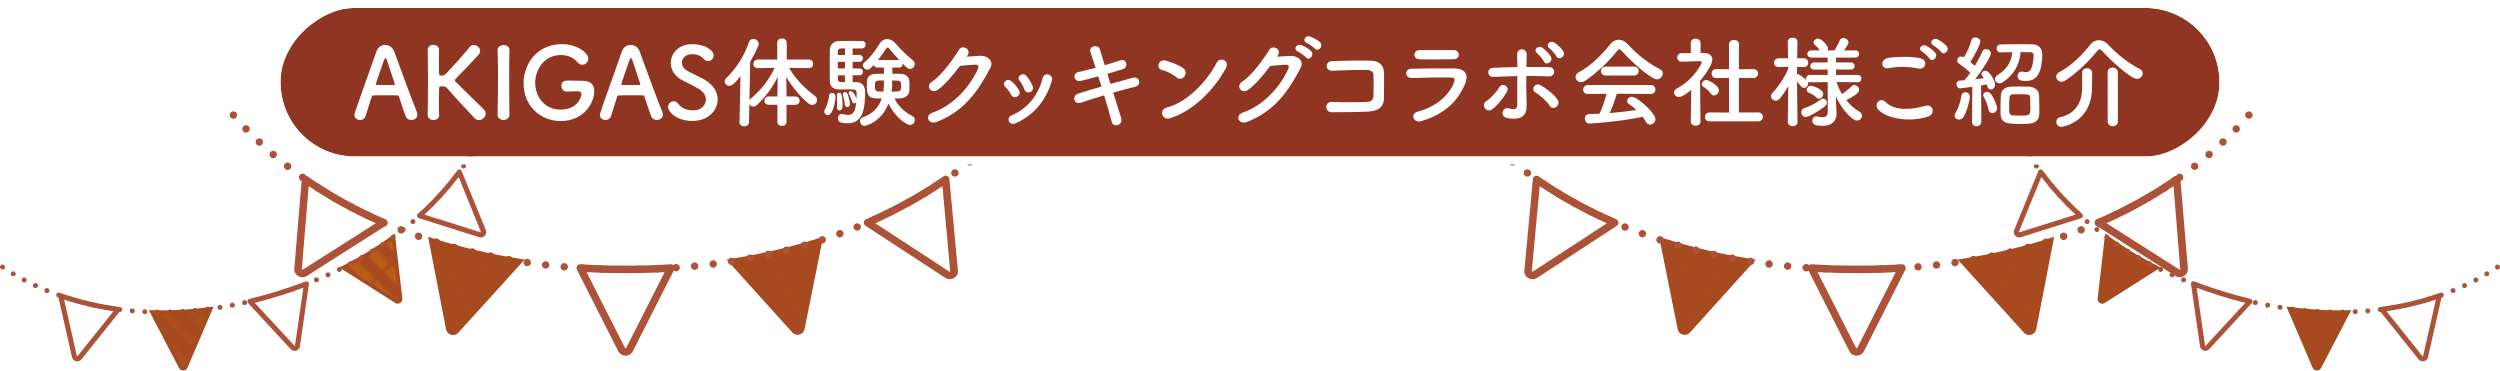 <?xml version="1.0" encoding="UTF-8"?>
<svg id="_レイヤー_2" data-name="レイヤー 2" xmlns="http://www.w3.org/2000/svg" width="606" height="89.81" xmlns:xlink="http://www.w3.org/1999/xlink" viewBox="0 0 606 89.81">
  <defs>
    <pattern id="_新規パターンスウォッチ_12" data-name="新規パターンスウォッチ 12" x="0" y="0" width="5.67" height="28.35" patternTransform="translate(591.56 -7578.51) rotate(-45) scale(.85)" patternUnits="userSpaceOnUse" viewBox="0 0 5.67 28.35">
      <g>
        <rect width="5.67" height="28.35" style="fill: none;"/>
        <rect width="2.83" height="28.35" style="fill: #f39800;"/>
      </g>
    </pattern>
    <pattern id="_新規パターンスウォッチ_12-2" data-name="新規パターンスウォッチ 12" patternTransform="translate(4777.08 -3696.26) rotate(-26.3) scale(1.29 1.24) skewX(2.83)" xlink:href="#_新規パターンスウォッチ_12"/>
    <pattern id="_新規パターンスウォッチ_12-3" data-name="新規パターンスウォッチ 12" patternTransform="translate(4777.08 -3696.26) rotate(-26.3) scale(1.29 1.24) skewX(2.83)" xlink:href="#_新規パターンスウォッチ_12"/>
    <pattern id="_新規パターンスウォッチ_12-4" data-name="新規パターンスウォッチ 12" patternTransform="translate(-17679.03 -7705.99) rotate(-135) scale(.85 -.85)" xlink:href="#_新規パターンスウォッチ_12"/>
    <pattern id="_新規パターンスウォッチ_12-5" data-name="新規パターンスウォッチ 12" patternTransform="translate(-17679.03 -7705.99) rotate(-135) scale(.85 -.85)" xlink:href="#_新規パターンスウォッチ_12"/>
    <pattern id="_新規パターンスウォッチ_12-6" data-name="新規パターンスウォッチ 12" patternTransform="translate(-21953.77 -3788.29) rotate(-153.7) scale(1.29 -1.24) skewX(2.83)" xlink:href="#_新規パターンスウォッチ_12"/>
    <pattern id="_新規パターンスウォッチ_12-7" data-name="新規パターンスウォッチ 12" patternTransform="translate(-21953.77 -3788.29) rotate(-153.7) scale(1.29 -1.24) skewX(2.83)" xlink:href="#_新規パターンスウォッチ_12"/>
  </defs>
  <g id="_レイヤー_1-2" data-name="レイヤー 1">
    <g>
      <g>
        <path d="M116.55,57.56c-.13,0-.27-.02-.4-.06l-14.64-4.62c-.21-.07-.37-.24-.41-.45-.05-.21.03-.44.19-.58,3.6-3.24,6.81-6.78,9.55-10.52.13-.18.35-.27.57-.24.22.03.41.17.49.37l5.86,14.3c.19.48.1,1-.25,1.38-.25.27-.6.42-.95.42ZM102.89,52.02l13.63,4.3h0s.05.02.09-.02l-5.43-13.39c-2.44,3.21-5.22,6.27-8.28,9.11Z" style="fill: #ac5238;"/>
        <g>
          <g>
            <path d="M96.03,73.08l-12.9-8.21c4.33-2.19,8.43-4.68,12.24-7.46l1.73,15c.07.58-.57.98-1.07.67Z" style="fill: #a74a1f;"/>
            <path d="M96.03,73.08l-12.9-8.21c4.33-2.19,8.43-4.68,12.24-7.46l1.73,15c.07.58-.57.98-1.07.67Z" style="fill: url(#_新規パターンスウォッチ_12); opacity: .25;"/>
          </g>
          <path d="M96.41,73.62c-.21,0-.42-.06-.6-.18l-13.54-8.61.67-.34c4.34-2.19,8.43-4.69,12.18-7.42l.59-.43,1.81,15.72c.05.43-.15.85-.52,1.08-.18.12-.39.17-.6.17ZM96.26,72.73c.13.08.24.03.29,0,.04-.03.14-.11.13-.26l-1.65-14.27c-3.43,2.46-7.14,4.71-11.04,6.73l12.27,7.81Z" style="fill: #a74a1f;"/>
        </g>
        <path d="M18.73,87.59c-.1,0-.2-.01-.3-.03-.49-.11-.87-.49-.98-.99l-3.34-14.74c-.05-.22.02-.44.19-.59s.4-.19.61-.12c4.39,1.53,9.04,2.62,13.83,3.25.22.03.4.17.49.38.08.2.05.44-.09.61l-9.39,11.74c-.25.32-.62.49-1.02.49ZM18.64,86.3s.15.04.15.04h0l8.72-10.9c-4.12-.6-8.14-1.55-11.97-2.81l3.1,13.68h0Z" style="fill: #ac5238;"/>
        <path d="M71.41,85.04c-.36,0-.7-.15-.95-.42l-10.31-11.15c-.15-.16-.2-.38-.14-.59.06-.21.23-.37.44-.42,2.29-.55,4.61-1.19,6.87-1.89,2.28-.7,4.54-1.49,6.74-2.33.2-.08.43-.04.6.09.17.14.26.35.22.57l-2.18,15.03c-.07.5-.42.91-.91,1.06-.13.04-.26.06-.39.06ZM61.75,73.4l9.61,10.39.15-.05,2.03-14.01c-1.91.71-3.88,1.38-5.84,1.99-1.96.61-3.95,1.17-5.94,1.67Z" style="fill: #ac5238;"/>
        <g>
          <path d="M118.3,30.25c-.16,0-.31-.07-.43-.18-.05-.06-.1-.12-.13-.2-.03-.07-.04-.15-.04-.23s0-.16.04-.23.08-.14.13-.2c.23-.22.63-.22.86,0,.06.06.1.13.13.2s.05.15.05.23-.02.16-.05.23c-.03.08-.07.14-.13.2-.11.11-.27.18-.43.18Z" style="fill: #ac5238;"/>
          <path d="M38.13,76.25c-.33,0-.6-.27-.6-.61h0c0-.33.28-.6.62-.6h0c.33,0,.6.28.6.62h0c0,.33-.28.59-.61.59h0ZM40.58,75.64c0-.33.26-.61.59-.62h0c.34-.01.61.26.62.59h0c0,.34-.25.62-.59.62h0c-.33,0-.6-.26-.61-.59ZM35.07,76.16c-.34,0-.6-.3-.58-.63h0c.02-.34.3-.59.64-.58h0c.33.02.59.3.57.64h0c-.01.32-.28.57-.6.57h-.03ZM43.63,75.54c-.02-.34.23-.62.57-.64h0c.33-.02.62.23.64.56h0c.02.34-.24.63-.57.65h-.04c-.32,0-.58-.25-.6-.57ZM32,75.95c-.33-.02-.58-.32-.55-.65h0c.03-.34.33-.58.66-.55h0c.33.03.58.32.55.65h0c-.03.32-.29.56-.6.56h0s-.04,0-.06-.01ZM46.66,75.32c-.03-.33.22-.63.55-.66h0c.34-.03.63.22.66.55h0c.04.33-.21.63-.54.66h-.06c-.31,0-.58-.23-.61-.55ZM28.95,75.63c-.33-.05-.57-.35-.52-.68h0c.04-.34.34-.57.68-.53h0c.33.05.56.35.52.68h0c-.04.31-.3.53-.6.53h-.08ZM49.7,75.01c-.05-.33.19-.64.52-.68h0c.33-.04.63.19.68.52h0c.04.34-.19.64-.53.68h0s-.05.01-.07.01h0c-.3,0-.56-.23-.6-.53ZM25.91,75.17c-.33-.05-.55-.36-.49-.69h0c.05-.33.36-.56.69-.5h0c.33.05.56.37.5.7h0c-.05.29-.31.5-.6.5h0s-.06,0-.1,0ZM52.72,74.6c-.06-.33.17-.64.5-.69h0c.33-.05.64.17.69.5h0c.05.33-.17.64-.5.7h-.09c-.3,0-.56-.21-.6-.51ZM22.9,74.61c-.33-.07-.54-.39-.47-.72h0c.07-.33.39-.54.72-.47h0c.32.07.53.39.46.72h0c-.06.29-.31.48-.59.48h0s-.08,0-.12-.01ZM55.72,74.09c-.06-.33.15-.64.48-.71h0c.33-.06.64.16.71.48h0c.06.33-.15.65-.48.71h0s-.08.01-.12.01h0c-.28,0-.54-.2-.59-.49ZM58.7,73.49c-.07-.33.14-.66.46-.73h0c.33-.07.65.14.73.46h0c.07.33-.13.65-.46.72h0s-.09.02-.14.02h0c-.27,0-.52-.19-.59-.47ZM19.91,73.9c-.33-.08-.53-.41-.44-.73h0c.08-.33.41-.52.74-.44h0c.32.08.52.41.43.74h0c-.07.27-.32.45-.58.45h0s-.11,0-.15-.02ZM61.67,72.79c-.08-.32.11-.65.44-.74h0c.32-.08.65.11.74.44h0c.08.32-.12.65-.44.74h0s-.1.02-.15.02h0c-.27,0-.52-.19-.59-.46ZM16.95,73.07c-.32-.1-.5-.44-.41-.76h0c.1-.32.44-.5.76-.4h0c.32.1.5.43.4.75h0c-.08.27-.32.43-.58.43h0s-.11,0-.17-.02ZM64.61,72.01c-.09-.33.1-.66.42-.76h0c.32-.09.66.1.75.42h0c.09.32-.09.66-.42.75h0c-.06.01-.12.02-.17.02h0c-.27,0-.51-.17-.59-.43ZM14.03,72.1c-.32-.12-.48-.46-.37-.78h0c.11-.31.46-.48.78-.37h0c.31.12.48.46.36.78h0c-.08.25-.32.4-.57.4h0c-.06,0-.13,0-.2-.03ZM67.54,71.14c-.1-.31.07-.66.39-.76h0c.32-.1.66.08.76.4h0c.1.32-.08.66-.4.76h.01c-.06.02-.13.03-.19.03h0c-.25,0-.49-.17-.57-.43ZM11.15,71c-.31-.13-.46-.48-.33-.79h0c.12-.31.48-.46.79-.33h0c.31.13.45.48.33.79h0c-.1.24-.32.38-.56.38h0c-.08,0-.16-.02-.23-.05ZM70.43,70.2c-.11-.32.06-.66.38-.77h0c.31-.11.66.05.77.37h0c.11.32-.06.66-.38.77h0c-.06.03-.13.04-.2.04h0c-.25,0-.48-.16-.57-.41ZM8.33,69.77c-.3-.15-.43-.51-.29-.81h0c.14-.3.5-.44.81-.29h0c.31.14.44.5.3.8h0c-.11.22-.33.35-.55.35h0c-.09,0-.18-.02-.26-.05ZM73.3,69.17c-.12-.31.04-.66.35-.78h0c.31-.12.66.04.78.35h0c.12.31-.03.66-.35.78h0c-.07.03-.14.04-.21.04h0c-.25,0-.48-.15-.57-.39ZM5.58,68.4h0c-.3-.16-.41-.52-.25-.82h0c.15-.29.52-.41.82-.25h0c.29.16.41.52.25.82h0c-.11.2-.32.32-.54.32h0c-.1,0-.19-.02-.28-.07ZM76.14,68.07c-.13-.31.01-.67.32-.79h0c.31-.13.67,0,.8.32h0c.12.31-.02.67-.33.79h0c-.08.04-.16.05-.23.05h0c-.24,0-.47-.14-.56-.37ZM78.95,66.87c-.14-.31,0-.67.3-.8h0c.31-.14.67-.01.8.3h0c.14.3,0,.66-.3.8h0c-.08.03-.17.05-.25.05h0c-.23,0-.45-.13-.55-.35ZM2.9,66.89c-.29-.17-.39-.54-.22-.82h0c.17-.29.55-.39.83-.22h0c.29.17.39.54.22.83h0c-.12.19-.32.3-.53.3h0c-.1,0-.21-.03-.3-.09ZM81.71,65.58c-.15-.3-.02-.67.28-.81h0c.3-.15.66-.03.81.27h0c.15.3.02.67-.28.81h0c-.08.05-.18.07-.27.07h0c-.22,0-.43-.13-.54-.34ZM84.43,64.21c-.16-.29-.05-.66.25-.82h0c.29-.15.66-.04.82.25h0c.16.3.04.67-.25.82h0c-.09.05-.19.07-.28.07h0c-.22,0-.43-.11-.54-.32ZM87.1,62.75c-.16-.29-.06-.66.22-.83h0c.29-.17.66-.07.83.22h0c.17.29.07.66-.22.83h0c-.1.06-.2.08-.3.08h0c-.21,0-.41-.11-.53-.3ZM89.72,61.2c-.17-.28-.09-.65.2-.83h0c.28-.18.65-.09.83.19h0c.18.29.09.66-.19.84h0c-.1.06-.21.09-.32.09h0c-.2,0-.4-.1-.52-.29ZM92.29,59.56c-.19-.28-.11-.65.17-.84h0c.27-.19.65-.11.84.16h0c.19.28.11.66-.17.84h0c-.1.07-.22.11-.34.11h0c-.19,0-.38-.1-.5-.27ZM94.81,57.84c-.2-.27-.14-.65.13-.85h0c.27-.2.65-.14.85.13h0c.2.27.13.65-.14.85h0c-.11.08-.24.12-.36.12h0c-.19,0-.37-.09-.49-.25ZM97.25,56.02c-.21-.26-.16-.64.1-.85h0c.26-.21.64-.16.85.1h0c.21.26.16.64-.1.85h0c-.11.09-.24.13-.37.13h0c-.18,0-.36-.08-.48-.23ZM99.62,54.1c-.22-.25-.19-.64.07-.85h0c.25-.22.63-.19.85.06h0c.22.26.19.64-.07.86h0c-.11.1-.25.14-.39.14h0c-.17,0-.34-.07-.46-.21ZM101.91,52.1c-.23-.25-.21-.63.03-.86h0c.25-.22.63-.21.86.04h0c.23.24.21.63-.03.85h0c-.12.11-.27.16-.41.16h0c-.17,0-.33-.06-.45-.19ZM104.12,50c-.24-.24-.24-.62,0-.86h0c.23-.24.62-.24.86,0h0c.23.24.23.62,0,.86h0c-.12.12-.28.18-.43.18h0c-.16,0-.31-.06-.43-.18ZM106.25,47.82c-.25-.23-.26-.61-.04-.86h0c.23-.25.61-.26.86-.04h0c.25.23.26.61.04.86h0c-.12.13-.29.2-.45.2h0c-.15,0-.29-.06-.41-.16ZM108.27,45.55c-.25-.22-.29-.6-.07-.86h0c.21-.25.6-.29.85-.07h0c.26.21.29.59.08.85h0c-.12.14-.29.22-.47.22h0c-.14,0-.27-.05-.39-.14ZM110.21,43.19c-.27-.21-.32-.59-.12-.85h0c.2-.27.59-.32.85-.12h0c.27.21.32.59.11.85h0c-.11.16-.29.24-.48.24h0c-.12,0-.25-.04-.36-.12ZM112.02,40.74c-.27-.2-.33-.58-.14-.85h0c.2-.27.57-.33.85-.14h0c.27.2.33.57.14.85h0c-.12.16-.31.25-.5.25h0c-.12,0-.24-.04-.35-.11ZM113.76,38.24c-.28-.18-.35-.56-.17-.83h0c.18-.29.56-.36.84-.18h0c.28.18.36.56.17.84h0c-.11.18-.31.27-.5.27h0c-.12,0-.23-.03-.34-.1ZM115.39,35.67c-.29-.17-.39-.54-.23-.83h0c.17-.29.54-.39.83-.23h0c.29.17.39.54.23.83h0c-.11.19-.32.31-.53.31h0c-.1,0-.2-.03-.3-.08ZM116.82,32.98c-.3-.14-.43-.5-.29-.8h0c.15-.31.51-.44.81-.29h0c.3.14.43.5.29.8h0c-.1.22-.32.35-.55.35h0c-.08,0-.17-.02-.26-.06Z" style="fill: #ac5238;"/>
          <path d="M.6,65.34c-.07,0-.15,0-.23-.04-.07-.03-.14-.08-.19-.13-.12-.12-.18-.28-.18-.43,0-.17.06-.32.18-.43.16-.17.43-.23.66-.13.07.03.14.07.19.13.06.05.1.12.13.19.03.08.05.16.05.24,0,.07-.02.15-.05.23-.03.07-.07.14-.13.2-.05.05-.12.1-.19.13-.08.03-.16.04-.24.04Z" style="fill: #ac5238;"/>
        </g>
        <g>
          <g>
            <path d="M51.08,74.83l-6.05,14.13c-.23.54-.99.57-1.26.05l-7-13.39c4.72.13,9.51-.14,14.31-.79Z" style="fill: #a74a1f;"/>
            <path d="M51.08,74.83l-6.05,14.13c-.23.54-.99.57-1.26.05l-7-13.39c4.72.13,9.51-.14,14.31-.79Z" style="fill: url(#_新規パターンスウォッチ_12); opacity: .25;"/>
          </g>
          <path d="M44.39,89.81c-.42,0-.8-.23-.99-.6l-7.33-14.03.73.02c4.64.13,9.43-.13,14.24-.79l.75-.1-6.35,14.82c-.17.4-.55.66-.99.68-.01,0-.03,0-.04,0ZM37.49,76.07l6.66,12.75c.07.14.2.14.25.15.05,0,.18-.02.24-.16l5.76-13.44c-4.36.56-8.69.79-12.91.71Z" style="fill: #a74a1f;"/>
        </g>
      </g>
      <g>
        <path d="M230.23,67.68c-.38,0-.77-.11-1.1-.33l-19.33-12.62c-.28-.18-.44-.5-.41-.84.03-.33.24-.62.54-.76,6.75-2.93,13.07-6.43,18.78-10.39.27-.18.61-.21.9-.08.29.14.49.42.52.74l2.07,22.18c.07.72-.28,1.41-.92,1.79-.33.2-.69.29-1.05.29ZM212.18,54.13l17.93,11.7h0c.1.07.2.02.22,0l-1.88-20.72c-5.02,3.38-10.49,6.4-16.28,9.01Z" style="fill: #ac5238;"/>
        <g>
          <g>
            <path d="M192.53,80.17l-15.16-16.81c7.34-1.16,14.47-2.83,21.32-5.03l-4.29,21.37c-.17.83-1.28,1.11-1.86.46Z" style="fill: #a74a1f;"/>
            <path d="M192.53,80.17l-15.16-16.81c7.34-1.16,14.47-2.83,21.32-5.03l-4.29,21.37c-.17.83-1.28,1.11-1.86.46Z" style="fill: url(#_新規パターンスウォッチ_12-2); opacity: .25;"/>
          </g>
          <path d="M193.34,81.16c-.48,0-.95-.2-1.28-.57l-15.95-17.68,1.16-.18c7.35-1.16,14.49-2.84,21.22-5.01l1.03-.33-4.5,22.43c-.12.61-.58,1.09-1.2,1.26-.16.04-.32.06-.48.06ZM178.62,63.8l14.38,15.94c.17.19.41.15.48.13.08-.02.26-.09.3-.29l4.08-20.32c-6.14,1.92-12.6,3.44-19.24,4.54Z" style="fill: #a74a1f;"/>
        </g>
        <path d="M73.31,67.19c-.36,0-.72-.1-1.05-.29-.63-.38-.98-1.06-.92-1.77l1.81-21.71c.03-.32.22-.61.52-.75.29-.14.64-.11.9.08,5.73,3.98,12.05,7.47,18.79,10.39.31.13.52.43.54.76.03.33-.13.66-.42.84l-19.09,12.14c-.33.21-.71.32-1.08.32ZM74.83,45.12l-1.68,20.16c.08.09.17.13.27.07l17.66-11.23c-5.77-2.6-11.22-5.62-16.25-9Z" style="fill: #ac5238;"/>
        <path d="M151.64,86.21c-.76,0-1.44-.41-1.77-1.07l-10.02-19.76c-.15-.29-.13-.64.05-.91.18-.27.49-.43.81-.41,3.6.23,7.3.35,10.93.33,3.63.02,7.33-.11,10.93-.33.32-.03.64.14.81.41.18.27.2.62.05.91l-10.03,19.76c-.33.66-1.01,1.07-1.77,1.07ZM142.18,65.97l9.31,18.35c.07.14.24.14.31,0l9.31-18.35c-3.13.17-6.34.25-9.47.24-3.18,0-6.33-.08-9.46-.24Z" style="fill: #ac5238;"/>
        <g>
          <path d="M244.9,30.81c-.12,0-.23-.03-.34-.07-.11-.05-.21-.11-.29-.2-.17-.16-.27-.39-.27-.63s.1-.47.27-.64c.33-.33.93-.34,1.27,0,.17.17.26.4.26.64s-.09.47-.26.63c-.08.09-.18.15-.29.2-.11.04-.23.07-.35.07Z" style="fill: #ac5238;"/>
          <path d="M150.32,66.2c-.5,0-.9-.41-.9-.91h0c0-.49.41-.89.91-.89h0c.5,0,.9.41.9.9h0c0,.5-.41.9-.9.9h-.01ZM153.95,65.3c-.01-.49.39-.91.88-.91h0c.5,0,.91.38.92.88h0c0,.5-.39.91-.88.92h-.02c-.49,0-.89-.4-.9-.89ZM145.77,66.11h0c-.5,0-.89-.43-.87-.93h0c.02-.49.43-.88.93-.87h0c.5.02.89.43.87.93h0c0,.49-.41.87-.9.87h-.03ZM158.46,65.19c-.02-.5.37-.92.86-.94h0c.49-.02.91.37.93.86h0c.02.5-.36.92-.86.94h-.04c-.48,0-.88-.38-.9-.86ZM141.24,65.91c-.5-.03-.88-.46-.85-.96h0c.03-.49.46-.87.95-.84h0c.5.03.88.45.85.95h0c-.03.48-.43.85-.9.85h-.05ZM162.98,64.96c-.03-.5.34-.93.84-.96h0c.49-.04.92.33.96.83h0c.03.5-.34.93-.84.96h0s-.04,0-.06,0h0c-.47,0-.86-.37-.9-.84ZM136.7,65.57h0c-.5-.04-.86-.48-.82-.97h0c.04-.5.48-.86.98-.82h0c.49.04.86.48.81.98h0c-.03.46-.43.82-.89.82h0s-.05,0-.08,0ZM167.48,64.6c-.05-.49.31-.94.81-.98h0c.5-.05.93.31.98.8h0c.05.5-.31.94-.8.99h-.09c-.46,0-.85-.35-.9-.81ZM132.17,65.12c-.49-.05-.85-.5-.79-.99h0c.06-.5.51-.85,1-.8h0c.49.06.85.51.79,1h0c-.05.46-.44.8-.89.8h0s-.07,0-.11-.01ZM171.98,64.12c-.06-.5.28-.95.78-1.01h0c.49-.07.94.28,1.01.78h0c.06.49-.29.94-.78,1.01h-.11c-.45,0-.84-.33-.9-.78ZM127.67,64.54c-.49-.08-.83-.53-.76-1.03h0c.07-.49.53-.83,1.02-.76h0c.49.07.83.53.76,1.02h0c-.06.45-.45.77-.89.77h-.13ZM176.45,63.5c-.07-.49.26-.95.75-1.03h0c.5-.08.96.26,1.03.75h0c.08.49-.26.95-.75,1.03h0s-.09,0-.14,0h0c-.43,0-.82-.31-.89-.76ZM123.18,63.81c-.49-.08-.82-.55-.73-1.04h0c.08-.49.55-.82,1.04-.73h0c.49.08.82.55.73,1.04h0c-.08.44-.46.75-.89.75h0c-.05,0-.1-.01-.15-.02ZM180.92,62.75c-.1-.48.23-.96.72-1.05h0c.48-.09.96.23,1.05.72h0c.09.49-.23.96-.72,1.05h0c-.06.01-.12.02-.17.02h0c-.43,0-.8-.3-.88-.74ZM118.71,62.96h0c-.48-.11-.8-.58-.7-1.07h0c.11-.49.58-.8,1.07-.7h0c.49.1.8.58.7,1.07h0c-.09.42-.47.72-.88.72h0c-.06,0-.12-.01-.19-.02ZM185.35,61.89c-.11-.49.19-.97.68-1.08h0c.49-.11.97.2,1.08.69h0c.1.48-.21.96-.69,1.07h0c-.07,0-.13.02-.2.02h0c-.41,0-.78-.28-.87-.7ZM114.27,61.97h0c-.48-.12-.78-.6-.66-1.08h0c.11-.49.6-.79,1.08-.67h0c.49.11.78.6.67,1.09h0c-.1.41-.47.69-.88.69h0c-.07,0-.14,0-.21-.03ZM189.75,60.87c-.12-.49.17-.98.65-1.1h0c.49-.12.98.17,1.1.65h0c.12.48-.17.97-.65,1.1h0c-.08.02-.15.02-.22.02h0c-.41,0-.77-.27-.88-.67ZM109.87,60.84c-.48-.14-.76-.63-.63-1.11h0c.13-.48.63-.76,1.11-.63h0c.48.13.76.62.63,1.11h0c-.11.39-.47.66-.87.66h0c-.08,0-.16-.01-.24-.03ZM194.13,59.71c-.14-.48.13-.98.61-1.12h0c.48-.14.98.14,1.12.62h0c.13.47-.14.97-.62,1.11h0c-.08.02-.17.04-.25.04h0c-.39,0-.75-.26-.86-.65ZM105.5,59.55c-.48-.14-.74-.65-.59-1.12h0c.14-.48.65-.75,1.13-.6h0c.47.15.73.66.59,1.13h0c-.12.39-.48.63-.87.63h0c-.08,0-.17-.01-.26-.04ZM198.45,58.41c-.16-.47.1-.98.58-1.13h0c.47-.16.98.1,1.13.57h0c.16.48-.1.98-.57,1.14h0c-.1.03-.19.04-.28.04h0c-.38,0-.74-.24-.86-.62ZM101.17,58.13c-.47-.16-.71-.67-.55-1.14h0c.16-.47.68-.72,1.15-.56h0c.47.17.71.68.55,1.15h0c-.13.37-.48.6-.85.6h0c-.1,0-.2,0-.3-.05ZM202.74,56.96c-.17-.47.07-.98.53-1.15h0c.47-.18.99.06,1.16.53h0c.17.47-.07.98-.54,1.16h0c-.1.03-.21.05-.31.05h0c-.37,0-.71-.22-.84-.59ZM96.91,56.55h0c-.46-.18-.69-.7-.51-1.17h0c.18-.46.7-.69,1.16-.51h0c.47.18.7.71.52,1.17h0c-.14.36-.49.57-.84.57h0c-.11,0-.22-.02-.33-.06ZM206.96,55.36c-.19-.46.03-.98.49-1.17h0c.46-.19.99.03,1.17.49h0c.19.46-.03.99-.49,1.18h0c-.11.04-.23.06-.34.06h0c-.35,0-.69-.21-.83-.56ZM92.7,54.82c-.46-.2-.67-.73-.47-1.19h0c.2-.45.73-.66,1.18-.46h0c.46.19.67.72.47,1.18h0c-.15.34-.48.54-.83.54h0c-.12,0-.24-.02-.35-.07ZM211.12,53.6c-.2-.45,0-.98.46-1.19h0c.45-.2.98,0,1.19.45h0c.2.45,0,.99-.45,1.19h0c-.12.06-.25.08-.37.08h0c-.35,0-.67-.19-.83-.53ZM88.55,52.94c-.45-.22-.64-.76-.43-1.21h0c.22-.45.76-.64,1.21-.42h0c.45.21.63.75.42,1.2h0c-.16.32-.48.51-.81.51h0c-.13,0-.27-.02-.39-.08ZM215.23,51.7c-.23-.45-.05-.99.4-1.21h0c.44-.22.98-.04,1.21.4h0c.22.45.04.99-.41,1.21h0c-.12.07-.26.1-.4.1h0c-.33,0-.65-.19-.8-.5ZM84.49,50.88h0c-.44-.24-.61-.78-.38-1.22h0c.24-.44.78-.61,1.22-.38h0c.44.24.61.78.38,1.22h0c-.17.31-.48.48-.8.48h0c-.15,0-.29-.03-.42-.1ZM219.24,49.63c-.24-.44-.09-.98.35-1.22h0c.43-.24.98-.08,1.22.35h0c.24.43.09.98-.35,1.23h0c-.14.07-.29.11-.43.11h0c-.32,0-.63-.17-.79-.47ZM80.5,48.66h0c-.43-.25-.58-.8-.32-1.23h0c.25-.43.8-.57,1.23-.32h0c.43.25.57.8.32,1.23h0c-.16.29-.47.45-.78.45h0c-.15,0-.31-.04-.45-.13ZM223.17,47.39c-.26-.42-.13-.98.3-1.24h0c.43-.26.98-.12,1.24.31h0c.26.42.12.98-.3,1.23h0c-.15.09-.31.13-.47.13h0c-.3,0-.6-.15-.77-.43ZM76.61,46.28c-.42-.26-.54-.82-.27-1.24h0c.27-.42.83-.54,1.25-.27h0c.42.27.54.83.27,1.24h0c-.17.27-.47.42-.76.42h0c-.17,0-.34-.05-.49-.15ZM227,45c-.27-.42-.16-.98.25-1.25h0c.41-.28.97-.17,1.25.25h0c.28.41.17.97-.25,1.24h0c-.15.11-.32.16-.5.16h0c-.29,0-.57-.14-.75-.4ZM72.84,43.73c-.41-.29-.5-.85-.22-1.26h0c.29-.4.85-.5,1.26-.21h0c.41.28.5.85.21,1.25h0c-.17.25-.45.38-.73.38h0c-.18,0-.36-.05-.52-.16ZM230.73,42.44c-.29-.4-.19-.96.21-1.25h0c.41-.29.97-.2,1.26.21h0c.29.4.19.96-.21,1.25h0c-.16.12-.34.17-.52.17h0c-.28,0-.56-.13-.74-.38ZM69.17,41.01c-.39-.3-.46-.87-.16-1.26h0c.31-.4.88-.47,1.27-.16h0c.39.3.46.87.16,1.27h0c-.18.22-.45.34-.72.34h0c-.19,0-.38-.06-.55-.19ZM234.39,39.79c-.31-.4-.24-.96.16-1.27h0c.39-.3.96-.23,1.26.16h0c.31.39.24.96-.16,1.27h0c-.16.12-.36.19-.55.19h0c-.27,0-.53-.13-.71-.35ZM65.64,38.13c-.38-.32-.43-.89-.1-1.27h0c.32-.38.89-.42,1.27-.1h0c.38.32.42.89.1,1.27h0c-.18.21-.43.32-.69.32h0c-.21,0-.41-.07-.58-.22ZM237.9,36.95c-.33-.37-.3-.94.08-1.27h0c.37-.33.94-.29,1.27.08h0c.33.37.29.94-.08,1.27h0c-.17.15-.39.23-.6.23h0c-.25,0-.49-.11-.67-.31ZM62.24,35.08c-.36-.34-.38-.91-.04-1.27h0c.34-.36.91-.38,1.28-.04h0c.36.34.37.91.04,1.28h0c-.18.18-.42.28-.66.28h0c-.22,0-.45-.08-.62-.25ZM241.21,33.88c-.35-.34-.36-.92,0-1.27h0c.35-.36.92-.37,1.27-.02h0c.36.35.36.92.02,1.28h0c-.18.18-.41.27-.64.27h0c-.23,0-.46-.09-.64-.26ZM59,31.87c-.35-.36-.34-.93.02-1.27h0c.36-.35.93-.34,1.27.02h0c.35.36.34.93-.02,1.28h0c-.17.16-.4.25-.62.25h0c-.24,0-.48-.09-.65-.28Z" style="fill: #ac5238;"/>
          <path d="M56.58,28.79c-.12,0-.24-.02-.35-.07-.11-.04-.2-.11-.29-.19-.08-.09-.15-.18-.19-.3-.05-.1-.07-.22-.07-.34,0-.24.09-.47.26-.64.09-.08.18-.15.29-.19.33-.14.73-.06.99.19.08.09.15.19.19.3.05.11.07.22.07.34s-.02.24-.07.35c-.02.05-.05.1-.08.15-.04.05-.07.1-.12.14-.08.08-.18.15-.29.19-.11.05-.22.07-.34.07Z" style="fill: #ac5238;"/>
        </g>
        <g>
          <g>
            <path d="M125.91,63.36l-15.29,16.86c-.58.64-1.7.36-1.86-.47l-4.16-21.41c6.84,2.2,13.98,3.87,21.32,5.03Z" style="fill: #a74a1f;"/>
            <path d="M125.91,63.36l-15.29,16.86c-.58.64-1.7.36-1.86-.47l-4.16-21.41c6.84,2.2,13.98,3.87,21.32,5.03Z" style="fill: url(#_新規パターンスウォッチ_12-3); opacity: .25;"/>
          </g>
          <path d="M109.81,81.2c-.16,0-.32-.02-.48-.07-.62-.17-1.08-.66-1.2-1.27l-4.36-22.47,1.02.33c6.73,2.16,13.87,3.85,21.22,5.01l1.16.18-16.08,17.73c-.33.36-.79.56-1.27.56ZM105.42,59.26l3.95,20.37c.04.2.22.27.29.29.07.02.31.07.48-.13l14.51-15.99c-6.64-1.1-13.1-2.63-19.24-4.54Z" style="fill: #a74a1f;"/>
        </g>
      </g>
      <g>
        <path d="M489.45,57.56c-.36,0-.7-.15-.96-.42-.35-.38-.44-.91-.25-1.38l5.86-14.3c.08-.2.27-.35.49-.37.22-.02.44.07.57.24,2.74,3.74,5.96,7.27,9.55,10.52.16.15.23.37.19.58-.05.21-.2.39-.41.45l-14.64,4.62c-.13.04-.27.06-.4.06ZM494.82,42.91l-5.45,13.3s.11.11.11.11l13.63-4.3c-3.07-2.85-5.85-5.9-8.29-9.12Z" style="fill: #ac5238;"/>
        <g>
          <g>
            <path d="M509.96,73.08l12.9-8.21c-4.33-2.19-8.43-4.68-12.24-7.46l-1.73,15c-.07.58.57.98,1.07.67Z" style="fill: #a74a1f;"/>
            <path d="M509.96,73.08l12.9-8.21c-4.33-2.19-8.43-4.68-12.24-7.46l-1.73,15c-.07.58.57.98,1.07.67Z" style="fill: url(#_新規パターンスウォッチ_12-4); opacity: .25;"/>
          </g>
          <path d="M509.59,73.62c-.21,0-.41-.06-.6-.17-.37-.23-.57-.65-.52-1.08l1.81-15.72.59.43c3.75,2.73,7.84,5.23,12.18,7.42l.67.34-13.54,8.61c-.19.12-.39.18-.6.18ZM510.97,58.19l-1.65,14.27c-.02.15.08.23.13.26.04.03.16.08.29,0l12.27-7.81c-3.91-2.01-7.61-4.27-11.04-6.73Z" style="fill: #a74a1f;"/>
        </g>
        <path d="M587.27,87.59c-.39,0-.76-.18-1.02-.49l-9.39-11.74c-.14-.17-.17-.4-.09-.61.08-.2.27-.35.49-.38,4.79-.63,9.45-1.72,13.83-3.25.21-.07.44-.03.61.12s.24.37.19.59l-3.34,14.74c-.11.49-.49.87-.98.99-.1.02-.2.03-.3.03ZM578.49,75.44l8.72,10.9.75.1-.6-.13,3.1-13.68c-3.83,1.26-7.85,2.21-11.97,2.81Z" style="fill: #ac5238;"/>
        <path d="M534.58,85.04c-.13,0-.26-.02-.39-.06-.49-.15-.83-.56-.91-1.06l-2.18-15.03c-.03-.21.05-.43.22-.57.17-.13.4-.17.6-.09,2.2.85,4.47,1.63,6.74,2.33,2.27.71,4.58,1.35,6.87,1.9.21.05.38.21.44.42s.01.43-.14.59l-10.31,11.15c-.25.27-.6.42-.96.42ZM532.47,69.74l2.03,14.01.6.46-.45-.41,9.61-10.39c-1.98-.5-3.98-1.06-5.94-1.67-1.96-.61-3.92-1.27-5.84-1.99Z" style="fill: #ac5238;"/>
        <g>
          <path d="M487.69,30.25c-.07,0-.15-.02-.23-.05-.07-.03-.14-.07-.19-.13-.12-.11-.18-.27-.18-.43s.06-.31.18-.43c.16-.17.43-.22.66-.13.07.03.14.08.19.13.12.12.18.27.18.43s-.06.32-.18.43c-.11.11-.27.18-.43.18Z" style="fill: #ac5238;"/>
          <path d="M567.25,75.65c0-.33.26-.61.6-.61h0c.33,0,.6.26.61.6h0c0,.34-.26.61-.6.61h-.01c-.33,0-.6-.26-.6-.6ZM564.79,76.23c-.33,0-.6-.28-.59-.62h0c0-.33.29-.59.62-.59h0c.34,0,.6.29.59.62h0c0,.33-.27.59-.6.59h-.02ZM570.3,75.59c-.02-.34.24-.62.57-.64h0c.34-.02.62.24.64.58h0c.01.33-.25.62-.58.63h-.03c-.32,0-.59-.25-.6-.57ZM561.73,76.1h0c-.34,0-.59-.3-.57-.64h0c.02-.33.3-.58.64-.56h0c.33,0,.59.3.57.63h0c-.02.33-.29.58-.6.58h0s-.03-.01-.04-.01ZM573.35,75.4c-.03-.33.21-.62.55-.65h0c.33-.03.62.21.65.55h0c.03.33-.21.63-.55.65h0s-.03.01-.05.01h0c-.31,0-.58-.24-.6-.56ZM558.67,75.87c-.33-.03-.58-.33-.55-.66h0c.03-.33.33-.58.66-.55h0c.34.04.58.33.55.66h0c-.03.32-.29.55-.6.55h-.06ZM576.38,75.1c-.05-.33.19-.64.52-.68h0c.34-.04.64.2.68.53h0c.04.33-.19.63-.52.67h0s-.06.01-.08.01h0c-.3,0-.56-.22-.6-.53ZM555.62,75.53c-.33-.04-.57-.34-.52-.68h0c.04-.33.34-.56.68-.52h0c.33.04.57.35.53.68h0c-.04.3-.3.53-.6.53h0s-.05,0-.08-.01ZM579.4,74.68c-.06-.33.16-.65.49-.7h0c.33-.06.64.17.7.5h0c.06.33-.17.64-.5.69h0s-.06,0-.1,0h0c-.29,0-.55-.21-.59-.5ZM552.59,75.1c-.33-.06-.56-.37-.51-.7h0c.06-.33.37-.55.7-.5h0c.33.05.55.36.5.69h0c-.05.3-.3.51-.6.51h-.09ZM582.39,74.14c-.07-.33.14-.65.47-.72h0c.33-.07.65.14.72.47h0c.07.33-.14.65-.47.72h0s-.08.01-.13.01h0c-.28,0-.53-.19-.59-.48ZM549.57,74.57c-.33-.06-.55-.38-.48-.71h0c.06-.33.38-.54.71-.48h0c.33.07.54.38.48.71h0c-.06.29-.31.49-.59.49h0s-.08,0-.12-.01ZM546.57,73.94c-.33-.07-.53-.39-.46-.72h0c.07-.33.39-.53.72-.46h0c.33.08.53.4.46.73h0c-.06.28-.31.47-.59.47h0s-.09,0-.13-.02ZM585.36,73.47c-.08-.33.11-.66.44-.74h0c.32-.09.65.11.74.44h0c.08.32-.11.65-.44.73h0c-.05.02-.1.02-.15.02h0c-.27,0-.52-.18-.59-.45ZM543.59,73.23c-.33-.09-.52-.42-.44-.74h0c.08-.33.42-.52.74-.44h0c.32.09.52.41.43.74h0c-.07.27-.31.45-.58.45h0s-.1,0-.15-.01ZM588.3,72.66c-.1-.32.08-.65.4-.75h0c.32-.1.66.08.76.4h0c.1.32-.08.66-.4.76h0c-.06.02-.12.02-.18.02h0c-.26,0-.5-.16-.58-.43ZM540.63,72.42c-.32-.09-.51-.43-.41-.75h0c.09-.32.43-.51.75-.42h0c.32.1.5.43.41.75h0c-.07.27-.32.44-.58.44h0c-.06,0-.11,0-.17-.02ZM591.2,71.73c-.11-.32.05-.66.37-.78h0c.31-.11.66.06.78.37h0c.11.32-.06.66-.37.78h0c-.07.02-.14.03-.21.03h0c-.25,0-.48-.15-.57-.4ZM537.7,71.54h0c-.32-.1-.5-.44-.4-.76h0c.11-.32.45-.5.77-.4h0c.31.1.49.44.39.76h0c-.08.26-.32.43-.58.43h0c-.06,0-.12,0-.18-.03ZM594.06,70.67c-.13-.31.02-.66.33-.79h0c.31-.13.66.02.79.33h0c.13.31-.02.67-.33.79h0c-.08.03-.15.05-.23.05h0c-.24,0-.47-.14-.56-.38ZM534.79,70.57h0c-.31-.11-.48-.45-.37-.77h0c.11-.32.45-.48.77-.37h0c.32.11.48.45.37.77h0c-.08.25-.32.41-.57.41h0c-.06,0-.13-.02-.2-.04ZM596.86,69.47c-.14-.3,0-.66.29-.8h0c.3-.15.66-.02.81.29h0c.14.3,0,.66-.3.81h0c-.08.03-.17.05-.25.05h0c-.23,0-.45-.13-.55-.35ZM531.91,69.52c-.31-.12-.47-.47-.35-.78h0c.12-.31.47-.47.78-.35h.01c.31.12.47.47.35.78h0c-.1.24-.33.39-.57.39h0c-.07,0-.14-.01-.22-.04ZM599.6,68.15c-.16-.3-.05-.66.25-.82h0c.3-.16.66-.04.82.25h0c.16.3.04.66-.25.82h0c-.09.05-.19.07-.29.07h0c-.21,0-.42-.12-.53-.32ZM529.07,68.39c-.31-.13-.46-.48-.33-.79h0c.13-.31.48-.45.79-.33h0c.31.13.46.49.33.8h0c-.1.23-.32.37-.56.37h0c-.08,0-.16,0-.23-.05ZM526.25,67.17c-.3-.14-.43-.5-.3-.8h0c.14-.31.5-.44.81-.3h0c.3.13.44.49.3.8h0c-.1.22-.32.35-.56.35h0c-.08,0-.16-.01-.25-.05ZM602.27,66.68c-.17-.29-.07-.66.21-.83h0c.29-.17.66-.07.83.22h0c.17.28.08.65-.21.83h0c-.1.05-.2.08-.31.08h0c-.2,0-.41-.11-.52-.3ZM523.48,65.86h0c-.3-.15-.43-.51-.28-.81h0c.15-.31.51-.43.81-.28h0c.3.14.43.51.28.81h0c-.11.21-.33.34-.55.34h0c-.09,0-.18-.02-.27-.06ZM520.75,64.46c-.3-.15-.41-.52-.25-.82h0c.16-.29.52-.4.82-.25h0c.29.16.4.53.25.82h0c-.11.21-.32.32-.54.32h0c-.09,0-.19-.02-.28-.07ZM518.07,62.97h0c-.29-.16-.4-.53-.23-.83h0c.17-.29.54-.39.83-.22h0c.29.17.39.54.22.83h0c-.11.19-.31.3-.52.3h0c-.1,0-.21-.02-.3-.08ZM515.44,61.4c-.29-.18-.38-.55-.2-.84h0c.18-.28.55-.37.84-.19h0c.28.18.37.55.19.84h0c-.11.18-.31.28-.51.28h0c-.11,0-.22-.03-.32-.09ZM512.86,59.73c-.27-.19-.35-.57-.16-.85h0c.19-.27.56-.35.84-.16h0c.28.19.35.56.16.84h0c-.11.17-.3.27-.5.27h0c-.12,0-.23-.03-.34-.1ZM510.35,57.97h0c-.27-.2-.33-.58-.13-.85h0c.19-.27.57-.33.85-.13h0c.26.2.33.57.13.85h0c-.12.16-.31.24-.49.24h0c-.13,0-.25-.03-.36-.11ZM507.91,56.11c-.27-.21-.31-.59-.11-.85h0c.21-.26.59-.31.86-.1h0c.26.2.3.59.1.85h0c-.12.15-.3.23-.48.23h0c-.13,0-.26-.04-.37-.13ZM505.52,54.17h0c-.25-.22-.28-.6-.06-.85h0c.21-.26.59-.29.85-.07h0c.26.21.29.6.07.85h0c-.12.14-.29.21-.46.21h0c-.14,0-.28-.04-.4-.14ZM503.23,52.13c-.25-.22-.26-.61-.03-.85h0c.22-.25.61-.26.85-.04h0c.25.23.26.61.04.86h0c-.12.13-.29.19-.45.19h0c-.15,0-.29-.05-.41-.16ZM501.02,50h0c-.24-.24-.24-.62,0-.86h0c.24-.23.62-.23.86,0h0c.23.24.23.62,0,.86h0c-.12.12-.28.18-.43.18h0c-.16,0-.31-.06-.43-.18ZM498.89,47.78c-.23-.25-.21-.63.04-.86h0c.24-.22.63-.21.85.04h0c.23.25.21.63-.03.86h0c-.12.1-.27.16-.41.16h0c-.17,0-.33-.07-.45-.2ZM496.87,45.47c-.22-.26-.18-.64.08-.85h0c.25-.22.63-.19.85.07h0c.21.26.18.64-.08.86h0c-.11.09-.25.14-.39.14h0c-.17,0-.34-.08-.46-.22ZM494.95,43.07c-.2-.26-.15-.64.12-.85h0c.26-.2.64-.15.84.12h0c.21.26.16.64-.11.85h0c-.11.08-.24.12-.37.12h0c-.18,0-.36-.08-.48-.24ZM493.13,40.6c-.2-.28-.13-.65.14-.85h0c.27-.19.65-.13.84.14h0c.19.27.13.65-.14.85h0c-.11.07-.23.11-.36.11h0c-.19,0-.37-.09-.49-.25ZM491.39,38.07c-.18-.28-.1-.66.18-.84h0c.28-.18.65-.1.83.18h0c.19.27.11.65-.17.83h0c-.1.07-.22.1-.33.1h0c-.2,0-.39-.09-.51-.27ZM489.78,35.44h0c-.17-.29-.06-.66.23-.83h0c.29-.16.66-.06.83.23h0c.17.29.06.66-.22.83h0c-.1.05-.2.07-.3.07h0c-.21,0-.42-.11-.53-.3ZM488.37,32.69h0c-.15-.3-.02-.66.28-.8h0c.31-.15.67-.02.81.29h0c.15.3.02.66-.29.8h0c-.08.04-.17.06-.26.06h0c-.22,0-.44-.13-.54-.35Z" style="fill: #ac5238;"/>
          <path d="M605.39,65.34c-.08,0-.15,0-.23-.04-.07-.03-.14-.08-.19-.13-.06-.06-.11-.13-.14-.2-.03-.08-.04-.15-.04-.23s0-.16.04-.24c.03-.07.08-.14.14-.19.22-.23.62-.23.85,0,.11.11.18.27.18.43s-.07.31-.18.43c-.11.11-.27.17-.43.17Z" style="fill: #ac5238;"/>
        </g>
        <g>
          <g>
            <path d="M554.91,74.83l6.05,14.13c.23.54.99.57,1.26.05l7-13.39c-4.72.13-9.51-.14-14.31-.79Z" style="fill: #a74a1f;"/>
            <path d="M554.91,74.83l6.05,14.13c.23.54.99.57,1.26.05l7-13.39c-4.72.13-9.51-.14-14.31-.79Z" style="fill: url(#_新規パターンスウォッチ_12-5); opacity: .25;"/>
          </g>
          <path d="M561.61,89.81s-.03,0-.04,0c-.44-.02-.82-.28-.99-.68l-6.35-14.82.75.1c4.82.65,9.6.92,14.24.79l.73-.02-7.33,14.03c-.2.37-.57.6-.99.6ZM555.6,75.35l5.76,13.44c.06.14.19.16.24.16.05,0,.18,0,.25-.15l6.66-12.75c-4.22.08-8.55-.16-12.91-.71Z" style="fill: #a74a1f;"/>
        </g>
      </g>
      <g>
        <path d="M371.47,67.68c-.36,0-.72-.1-1.05-.29-.64-.38-.99-1.07-.92-1.79l2.07-22.18c.03-.32.23-.6.52-.74.29-.13.63-.11.9.08,5.71,3.97,12.03,7.46,18.78,10.39.31.13.51.42.54.76.03.33-.13.65-.41.84l-19.33,12.62h0c-.34.22-.72.33-1.1.33ZM372.08,66.59h0,0ZM373.23,45.11l-1.93,20.65c.08.09.17.14.27.07l17.93-11.7c-5.79-2.61-11.25-5.64-16.28-9.01Z" style="fill: #ac5238;"/>
        <g>
          <g>
            <path d="M409.16,80.17l15.16-16.81c-7.34-1.16-14.47-2.83-21.32-5.03l4.29,21.37c.17.83,1.28,1.11,1.86.46Z" style="fill: #a74a1f;"/>
            <path d="M409.16,80.17l15.16-16.81c-7.34-1.16-14.47-2.83-21.32-5.03l4.29,21.37c.17.83,1.28,1.11,1.86.46Z" style="fill: url(#_新規パターンスウォッチ_12-6); opacity: .25;"/>
          </g>
          <path d="M408.36,81.16c-.16,0-.32-.02-.48-.06-.62-.17-1.08-.65-1.2-1.26l-4.5-22.43,1.03.33c6.74,2.16,13.88,3.85,21.22,5.01l1.16.18-15.95,17.68c-.33.37-.79.57-1.28.57ZM403.84,59.26l4.08,20.32c.04.2.22.27.3.29.07.02.3.07.48-.13l14.38-15.94c-6.64-1.1-13.1-2.62-19.24-4.54Z" style="fill: #a74a1f;"/>
        </g>
        <path d="M528.39,67.19c-.38,0-.75-.11-1.09-.32l-19.09-12.14c-.28-.18-.44-.5-.42-.84.03-.33.24-.63.54-.76,6.74-2.92,13.06-6.41,18.78-10.39.27-.18.61-.21.9-.08.29.14.49.42.52.75l1.81,21.71c.06.71-.29,1.39-.92,1.77-.33.2-.69.29-1.05.29ZM510.62,54.11l17.66,11.23c.1.06.2.02.22,0l-1.63-20.22c-5.03,3.38-10.48,6.4-16.24,8.99Z" style="fill: #ac5238;"/>
        <path d="M450.06,86.21c-.76,0-1.44-.41-1.77-1.07l-10.02-19.76c-.15-.29-.13-.64.05-.91.18-.27.49-.44.81-.41,3.6.23,7.26.35,10.93.33.09,0,.18,0,.27,0,3.57,0,7.15-.11,10.66-.33.32-.03.64.14.81.41.18.27.2.62.05.91l-10.03,19.76c-.33.66-1.01,1.07-1.77,1.07ZM440.59,65.97l9.31,18.35c.07.13.24.14.31,0l9.31-18.35c-3.13.17-6.32.24-9.47.24-3.2,0-6.34-.08-9.46-.24Z" style="fill: #ac5238;"/>
        <g>
          <path d="M356.79,30.81c-.12,0-.23-.03-.34-.07-.06-.02-.11-.05-.16-.08-.05-.04-.1-.07-.14-.12-.16-.16-.26-.4-.26-.63s.1-.47.26-.64c.04-.04.09-.08.14-.11.05-.03.1-.06.16-.08.33-.14.73-.06.98.19.17.17.26.4.26.64s-.09.47-.26.63c-.17.17-.4.27-.64.27Z" style="fill: #ac5238;"/>
          <path d="M450.48,65.32c0-.5.39-.91.89-.91h0c.5,0,.91.4.91.89h0c0,.5-.4.91-.9.91h0c-.5,0-.9-.4-.9-.89ZM446.84,66.18c-.5-.01-.9-.42-.89-.92h0c.01-.5.42-.89.92-.88h0c.5.01.89.42.88.91h0c-.01.49-.41.89-.89.89h-.02ZM455,65.25c-.02-.5.38-.91.87-.93h0c.5,0,.91.37.93.87h0c.02.5-.37.92-.87.93h-.03c-.48,0-.88-.38-.9-.87ZM442.3,66.04c-.5-.02-.88-.44-.86-.94h0c.02-.5.44-.88.94-.86h0c.49.02.88.44.86.94h0c-.02.49-.42.86-.9.86h-.04ZM459.51,65.07c-.03-.5.35-.92.85-.95h0c.5-.03.92.35.95.84h0c.03.5-.35.93-.85.96h-.05c-.47,0-.87-.37-.9-.85ZM437.76,65.78c-.5-.03-.87-.46-.84-.96h0c.04-.5.47-.87.97-.83h0c.49.03.87.46.83.96h0c-.03.47-.43.84-.89.84h0s-.05,0-.07,0ZM464.03,64.77c-.05-.5.32-.94.82-.98h0c.49-.04.93.32.97.82h0c.04.49-.32.93-.82.97h0s-.05,0-.08,0h0c-.46,0-.85-.36-.89-.82ZM433.24,65.4c-.5-.05-.86-.49-.81-.99h0c.05-.49.49-.86.98-.81h0c.5.05.86.49.81.99h0c-.05.46-.44.81-.89.81h-.09ZM468.52,64.33c-.06-.49.3-.94.79-1h0c.5-.05.94.3,1,.8h0c.06.49-.3.94-.79.99h0s-.07.01-.11.01h0c-.45,0-.84-.34-.89-.8ZM428.71,64.9h0c-.49-.07-.84-.52-.78-1.01h0c.07-.5.52-.85,1.01-.78h0c.5.06.85.51.78,1h0c-.06.46-.44.79-.89.79h-.12ZM473.01,63.77c-.07-.49.27-.95.76-1.02h0c.5-.07.95.27,1.02.76h0c.08.5-.27.95-.76,1.02h0s-.08.01-.13.01h0c-.44,0-.82-.32-.89-.77ZM424.21,64.25h0c-.49-.08-.83-.54-.75-1.03h0c.08-.49.54-.83,1.03-.75h0c.49.08.82.54.75,1.03h0c-.07.45-.46.76-.89.76h0s-.09,0-.14,0ZM477.47,63.08c-.08-.49.25-.96.73-1.04h0c.49-.09.96.24,1.05.73h0c.08.49-.24.96-.73,1.04h-.01s-.1.02-.15.02h0c-.43,0-.81-.31-.89-.75ZM419.73,63.47c-.49-.09-.81-.56-.72-1.05h0c.1-.49.57-.81,1.06-.72h0c.49.09.81.57.72,1.06h0c-.09.43-.46.73-.89.73h0s-.11,0-.17-.02ZM481.92,62.26c-.1-.49.21-.97.7-1.07h0c.49-.1.97.21,1.07.7h0c.1.49-.22.97-.7,1.07h0c-.06,0-.12.02-.19.02h0c-.41,0-.79-.3-.88-.72ZM415.27,62.56h0c-.49-.1-.8-.59-.69-1.07h0c.11-.49.59-.8,1.07-.69h0c.49.11.79.59.69,1.07h0c-.09.43-.47.71-.88.71h0c-.07,0-.13-.01-.2-.02ZM486.35,61.31c-.12-.49.18-.97.66-1.09h0c.48-.12.97.18,1.09.67h0c.11.48-.19.97-.67,1.08h0c-.07.02-.14.03-.21.03h0c-.41,0-.78-.28-.87-.69ZM410.85,61.52h0c-.49-.13-.78-.61-.66-1.1h0c.13-.48.62-.77,1.1-.65h0c.48.12.77.61.65,1.1h0c-.11.4-.47.68-.87.68h0c-.08,0-.15-.01-.23-.03ZM490.72,60.2c-.13-.47.15-.97.63-1.1h0c.48-.13.98.15,1.11.63h0c.13.48-.15.97-.63,1.1h0c-.08.03-.16.04-.24.04h0c-.39,0-.76-.27-.87-.67ZM406.46,60.32h0c-.48-.14-.76-.64-.62-1.11h0c.14-.48.64-.76,1.12-.62h0c.48.14.75.64.62,1.12h0c-.12.39-.48.65-.87.65h0c-.08,0-.17,0-.25-.04ZM495.07,58.97c-.14-.47.12-.98.6-1.13h0c.47-.15.98.12,1.13.6h0c.14.47-.12.98-.6,1.12h0c-.09.03-.18.04-.26.04h0c-.39,0-.75-.24-.87-.63ZM402.12,58.99c-.48-.15-.73-.66-.58-1.14h0c.15-.47.66-.73,1.14-.57h0c.47.15.73.66.57,1.13h0c-.12.38-.47.62-.85.62h0c-.1,0-.19,0-.28-.04ZM499.37,57.58c-.16-.47.08-.98.55-1.15h0c.47-.16.99.09,1.15.56h0c.16.46-.08.98-.55,1.14h0c-.1.04-.2.06-.3.06h0c-.37,0-.72-.24-.85-.61ZM397.81,57.5c-.47-.18-.71-.69-.54-1.16h0c.18-.47.69-.71,1.16-.54h0c.47.18.71.69.54,1.16h0c-.14.36-.48.59-.85.59h0c-.1,0-.21-.02-.31-.05ZM503.63,56.05c-.18-.46.04-.99.51-1.17h0c.46-.18.98.05,1.16.51h0c.19.47-.04.99-.51,1.17h0c-.11.04-.22.06-.32.06h0c-.37,0-.7-.22-.84-.57ZM393.56,55.86c-.46-.19-.68-.72-.49-1.18h0c.18-.46.71-.68,1.17-.49h0c.46.19.68.71.5,1.17h0c-.15.35-.48.56-.84.56h0c-.11,0-.23-.02-.34-.06ZM507.82,54.35c-.2-.45,0-.98.47-1.18h0c.45-.2.99.01,1.18.46h0c.2.46,0,.99-.46,1.19h0c-.12.05-.24.08-.36.08h0c-.35,0-.68-.21-.83-.55ZM389.38,54.05c-.45-.2-.65-.74-.45-1.19h0c.21-.45.74-.65,1.2-.45h0c.45.2.65.74.45,1.19h0c-.15.34-.48.53-.83.53h0c-.12,0-.25-.02-.37-.08ZM511.94,52.51c-.21-.45-.02-.99.43-1.2h0c.45-.21.98-.03,1.2.42h0c.21.45.02.99-.43,1.21h0c-.12.06-.25.08-.38.08h0c-.34,0-.66-.18-.82-.51ZM385.27,52.1h0c-.45-.22-.63-.76-.41-1.21h0c.23-.44.77-.62,1.21-.4h0c.45.22.63.76.41,1.21h0c-.16.31-.48.5-.81.5h0c-.13,0-.27-.04-.4-.1ZM516,50.5c-.24-.44-.07-.98.37-1.22h0c.44-.23.99-.06,1.22.38h0c.23.44.06.98-.37,1.22h0c-.14.07-.28.1-.42.1h0c-.33,0-.64-.17-.8-.48ZM381.23,49.97c-.44-.24-.59-.78-.35-1.22h0c.24-.44.79-.59,1.22-.35h0c.44.24.6.79.35,1.22h0c-.16.3-.47.47-.78.47h0c-.15,0-.3-.04-.44-.12ZM519.97,48.34c-.25-.43-.11-.98.32-1.23h0c.43-.25.98-.11,1.23.32h0c.25.43.11.98-.32,1.23h0c-.14.09-.3.13-.45.13h0c-.31,0-.61-.16-.78-.45ZM377.3,47.69h0c-.43-.26-.57-.81-.31-1.24h0c.26-.42.81-.55,1.24-.3h0c.43.26.56.82.3,1.24h0c-.17.28-.47.43-.77.43h0c-.16,0-.32-.04-.46-.13ZM523.83,46.02c-.26-.43-.14-.98.28-1.25h0c.41-.27.97-.15,1.24.27h0c.27.42.15.98-.27,1.24h0c-.15.1-.32.15-.49.15h0c-.29,0-.58-.15-.76-.41ZM373.45,45.24c-.42-.27-.52-.83-.25-1.25h0c.28-.41.84-.52,1.25-.24h0c.41.27.53.83.25,1.24h0c-.17.27-.46.41-.75.41h0c-.17,0-.35-.05-.5-.16ZM527.61,43.52c-.29-.41-.19-.97.21-1.25h0c.41-.29.97-.2,1.26.21h0c.29.41.19.97-.22,1.26h0c-.16.11-.34.16-.52.16h0c-.28,0-.56-.13-.73-.38ZM369.71,42.65h0c-.4-.29-.5-.85-.21-1.25h0c.29-.41.85-.5,1.26-.21h0c.4.28.5.85.21,1.25h0c-.18.25-.45.38-.73.38h0c-.19,0-.37-.05-.53-.17ZM531.26,40.86c-.3-.4-.23-.96.16-1.27h0c.4-.3.96-.23,1.27.16h0c.3.39.23.96-.16,1.26h0c-.16.13-.36.19-.55.19h0c-.27,0-.54-.12-.72-.34ZM366.05,39.95c-.39-.31-.47-.87-.16-1.27h0c.3-.39.87-.46,1.27-.16h0c.38.31.46.87.15,1.27h0c-.17.23-.44.35-.71.35h0c-.19,0-.39-.07-.55-.19ZM534.8,38.03c-.33-.38-.29-.95.09-1.27h0c.38-.32.95-.28,1.28.1h0c.32.38.27.95-.1,1.27h0c-.18.15-.38.22-.59.22h0c-.26,0-.51-.11-.68-.32ZM362.52,37.03c-.37-.33-.41-.9-.08-1.27h0c.33-.38.9-.41,1.28-.08h0c.37.33.4.9.07,1.27h0c-.18.2-.42.31-.67.31h0c-.21,0-.43-.08-.6-.23ZM538.19,35.05c-.34-.37-.33-.94.04-1.28h0c.36-.34.93-.32,1.27.04h0c.34.36.32.93-.04,1.27h0c-.17.17-.39.25-.62.25h0c-.23,0-.47-.1-.65-.28ZM359.2,33.87c-.34-.36-.34-.93.02-1.28h0c.35-.34.92-.34,1.27.02h0c.35.35.34.92-.01,1.27h0c-.18.17-.41.26-.63.26h0c-.24,0-.47-.09-.65-.27ZM541.43,31.89c-.36-.34-.37-.91-.02-1.27h0c.34-.36.91-.37,1.27-.02h0c.36.34.37.91.02,1.27h0c-.17.19-.41.28-.64.28h0c-.23,0-.45-.09-.63-.26Z" style="fill: #ac5238;"/>
          <path d="M545.12,28.79c-.11,0-.23-.02-.34-.07-.05-.02-.11-.05-.15-.08-.05-.03-.1-.07-.14-.11-.09-.09-.15-.18-.2-.3-.04-.1-.07-.22-.07-.34,0-.24.1-.47.27-.64.33-.33.94-.33,1.27,0,.08.09.15.19.2.3.04.11.07.22.07.34s-.03.24-.07.34c-.05.11-.12.21-.2.3-.17.17-.4.26-.64.26Z" style="fill: #ac5238;"/>
        </g>
        <g>
          <g>
            <path d="M475.79,63.36l15.29,16.86c.58.64,1.7.36,1.86-.47l4.16-21.41c-6.84,2.2-13.98,3.87-21.32,5.03Z" style="fill: #a74a1f;"/>
            <path d="M475.79,63.36l15.29,16.86c.58.64,1.7.36,1.86-.47l4.16-21.41c-6.84,2.2-13.98,3.87-21.32,5.03Z" style="fill: url(#_新規パターンスウォッチ_12-7); opacity: .25;"/>
          </g>
          <path d="M491.88,81.2c-.48,0-.94-.2-1.27-.56l-16.08-17.73,1.16-.18c7.35-1.16,14.49-2.84,21.22-5.01l1.02-.33-4.36,22.47c-.12.61-.58,1.1-1.2,1.27-.16.04-.32.07-.48.07ZM477.04,63.8l14.51,15.99c.17.19.41.15.48.13.07-.02.26-.09.29-.29l3.95-20.37c-6.14,1.92-12.6,3.44-19.24,4.54Z" style="fill: #a74a1f;"/>
        </g>
      </g>
    </g>
    <g>
      <g>
        <rect x="285" y="-215.07" width="36" height="470" rx="18" ry="18" transform="translate(322.93 -283.07) rotate(90)" style="fill: #913523;"/>
        <path d="M520,1.93c9.94,0,18,8.06,18,18s-8.06,18-18,18H86c-9.94,0-18-8.06-18-18S76.06,1.93,86,1.93h434M520,0H86c-10.99,0-19.93,8.94-19.93,19.93s8.94,19.93,19.93,19.93h434c10.99,0,19.93-8.94,19.93-19.93s-8.94-19.93-19.93-19.93h0Z" style="fill: #fff;"/>
      </g>
      <g>
        <path d="M99.71,29.08c-.55,0-1.13-.26-1.37-.89-.29-.7-.91-2.62-1.66-4.85-.05-.14-.12-.22-.26-.22-.38-.02-1.37-.02-2.45-.02-1.44,0-3.05,0-3.55.02-.12,0-.24.07-.29.22-.6,1.9-1.15,3.62-1.51,4.78-.22.67-.77.98-1.34.98-.67,0-1.37-.46-1.37-1.2,0-.43.07-.62,5.33-15.41.38-1.1,1.25-1.61,2.11-1.61.91,0,1.85.58,2.23,1.66,1.54,4.32,4.66,12.67,5.45,14.55.1.24.14.48.14.7,0,.82-.72,1.3-1.46,1.3ZM95.7,20.37c-.74-2.26-1.46-4.44-1.85-5.62-.14-.43-.26-.67-.41-.67-.12,0-.26.22-.43.7-.36.96-1.92,5.45-1.92,5.67,0,.1.05.14.19.14.48,0,1.37.02,2.21.02s1.7-.02,2.04-.02c.14,0,.19-.02.19-.1,0-.02,0-.07-.02-.12Z" style="fill: #fff;"/>
        <path d="M103.67,27.93c.05-2.54.07-5.71.07-8.71,0-2.69-.02-5.23-.07-7.06-.02-.77.53-1.3,1.37-1.3.7,0,1.39.43,1.39,1.25v.05c-.02.96-.05,1.9-.05,2.74,0,1.3.02,2.35.05,2.95,0,.22.05.48.62.48.5,0,.86-.22,1.3-.7,1.73-1.87,4.51-4.94,5.5-6.24.26-.36.62-.5.98-.5.77,0,1.56.7,1.56,1.46,0,.24-.07.5-.26.74-1.06,1.3-3.98,4.22-5.66,6-.14.14-.22.26-.22.38,0,.1.07.22.22.36,2.04,2.09,6.43,6.26,6.84,6.72.29.31.41.67.41.98,0,.84-.79,1.58-1.61,1.58-.38,0-.74-.14-1.08-.48-.82-.84-4.87-5.18-6.62-7.22-.36-.41-.65-.48-1.01-.48-.17,0-.31.02-.5.02s-.46.02-.46.38c-.02.62-.05,1.9-.05,3.46,0,.96,0,2.02.05,3.12v.05c0,.77-.67,1.13-1.37,1.13s-1.39-.38-1.39-1.15v-.02Z" style="fill: #fff;"/>
        <path d="M123.49,27.81c0,.84-.72,1.27-1.44,1.27s-1.44-.43-1.44-1.27v-.02c.05-2.88.12-6.1.12-9.19,0-2.28-.05-4.46-.12-6.41-.05-1.01,1.03-1.27,1.46-1.27.7,0,1.42.38,1.42,1.18v.05c-.05,1.99-.07,4.25-.07,6.58,0,3,.02,6.12.07,9.07v.02Z" style="fill: #fff;"/>
        <path d="M140.1,22.12c-.24,0-1.44.02-2.76.07h-.05c-.77,0-1.2-.7-1.2-1.39,0-1.27,1.03-1.27,1.82-1.27,1.18,0,2.52.05,3.31.05,2.06,0,2.83,1.06,2.83,2.54,0,2.74-2.45,7.22-8.16,7.22-4.82,0-8.98-3.6-8.98-9.14,0-4.87,3.43-9.5,9.29-9.5,3.82,0,6.41,2.21,6.41,3.5,0,.82-.7,1.49-1.46,1.49-.43,0-.86-.19-1.22-.65-.94-1.15-2.45-1.7-3.96-1.7-4.2,0-6.24,3.67-6.24,6.75s2.06,6.48,6.17,6.48,5.04-3.07,5.04-3.77c0-.46-.36-.67-.79-.67h-.05Z" style="fill: #fff;"/>
        <path d="M159.21,29.08c-.55,0-1.13-.26-1.37-.89-.29-.7-.91-2.62-1.66-4.85-.05-.14-.12-.22-.26-.22-.38-.02-1.37-.02-2.45-.02-1.44,0-3.05,0-3.55.02-.12,0-.24.07-.29.22-.6,1.9-1.15,3.62-1.51,4.78-.22.67-.77.98-1.34.98-.67,0-1.37-.46-1.37-1.2,0-.43.07-.62,5.33-15.41.38-1.1,1.25-1.61,2.11-1.61.91,0,1.85.58,2.23,1.66,1.54,4.32,4.66,12.67,5.45,14.55.1.24.14.48.14.7,0,.82-.72,1.3-1.46,1.3ZM155.2,20.37c-.74-2.26-1.46-4.44-1.85-5.62-.14-.43-.26-.67-.41-.67-.12,0-.26.22-.43.7-.36.96-1.92,5.45-1.92,5.67,0,.1.05.14.19.14.48,0,1.37.02,2.21.02s1.7-.02,2.04-.02c.14,0,.19-.02.19-.1,0-.02,0-.07-.02-.12Z" style="fill: #fff;"/>
        <path d="M167.87,29.32c-3.91,0-5.93-2.23-5.93-3.41,0-.79.7-1.37,1.39-1.37.38,0,.77.19,1.06.6.62.89,1.8,1.61,3.5,1.61,2.64,0,3.22-1.8,3.22-2.57,0-.96-.58-1.99-1.82-2.69-1.06-.6-2.35-1.32-3.62-1.9-2.11-.96-3.07-2.66-3.07-4.32,0-2.33,1.87-4.56,5.18-4.56s5.21,1.58,5.21,2.71c0,.72-.6,1.39-1.34,1.39-.36,0-.77-.17-1.13-.58-.46-.5-1.27-1.1-2.76-1.1s-2.47.96-2.47,2.04c0,.74.46,1.56,1.51,2.11.98.53,2.64,1.3,3.75,1.9,2.4,1.32,3.41,3.14,3.41,4.92,0,2.57-2.18,5.21-6.07,5.21Z" style="fill: #fff;"/>
        <path d="M190.65,25.41v4.15c0,.65-.55.96-1.1.96s-1.1-.31-1.1-.96v-4.15h-2.09c-.74,0-1.08-.48-1.08-.96,0-.53.38-1.06,1.08-1.06h2.09v-.6l.07-4.15c-1.25,2.52-2.86,4.78-5.06,6.82-.26.26-.58.36-.86.36-.41,0-.77-.22-.96-.53l-.07,4.25c0,.74-.6,1.1-1.18,1.1s-1.13-.36-1.13-1.08v-.02l.24-11.09c-1.54,1.99-2.18,2.35-2.71,2.35-.62,0-1.13-.48-1.13-1.06,0-.26.12-.58.41-.84,2.28-2.18,4.37-5.35,5.47-8.69.19-.53.6-.77,1.03-.77.65,0,1.34.5,1.34,1.18,0,.58-1.18,2.83-2.06,4.34l-.19,9.29c.07-.12.19-.24.31-.34,2.38-1.94,4.32-4.37,5.83-7.46l-4.08.07h-.02c-.74,0-1.08-.48-1.08-1.01s.38-1.08,1.1-1.08h4.68v-4.08c0-.7.58-1.03,1.13-1.03.6,0,1.18.36,1.18,1.03v4.08h5.35c.7,0,1.06.53,1.06,1.06s-.34,1.03-1.03,1.03h-.02l-4.8-.07c1.73,2.95,4.03,5.14,6.29,6.82.36.26.5.62.5.96,0,.62-.5,1.2-1.18,1.2-.29,0-.62-.12-.96-.38-1.87-1.54-3.79-3.84-5.33-6.38l.07,4.1v.62h2.14c.7,0,1.03.5,1.03,1.01s-.34,1.01-1.03,1.01h-2.14Z" style="fill: #fff;"/>
        <path d="M199.81,27.02c0-.19.07-.43.22-.67.26-.46.84-1.85.89-3,.02-.55.38-.82.74-.82.24,0,.86.1.86.94,0,.98-.6,4.44-1.85,4.44-.46,0-.86-.36-.86-.89ZM207.59,19.91c.41,0,2.11.07,2.11,2.42,0,4.15-.58,7.56-4.25,7.56-1.56,0-2.35-.26-2.35-1.22,0-.53.34-1.03.94-1.03.07,0,.17,0,.26.02.5.12.94.19,1.32.19.91,0,1.73-.48,1.92-3.05-.12.17-.31.26-.5.26-.22,0-.41-.12-.48-.43-.22-.77-.58-1.49-.79-1.87-.05-.1-.07-.17-.07-.26,0-.24.24-.41.53-.41.74,0,1.34,1.7,1.39,1.87.02-.5.02-.96.02-1.27,0-.94-.12-1.03-1.82-1.03-.82,0-1.73.02-2.47.02-1.08,0-2.16-.48-2.21-2.02-.02-.94-.02-2.4-.02-3.84s0-2.86.02-3.65c.05-1.37.89-2.21,2.21-2.23.67-.02,2.09-.02,3.38-.02.94,0,1.82,0,2.3.02.53.02.79.43.79.86,0,.46-.31.91-.91.94h-2.23v1.58h1.61c.6,0,.89.41.89.82,0,.43-.29.84-.89.84h-1.61v1.61h1.61c.6,0,.89.41.89.82,0,.43-.29.84-.89.84h-1.61v1.66h.91ZM202.88,26.13v-.1c.02-.36.05-.77.05-1.15,0-.72-.05-1.39-.07-1.68v-.1c0-.41.26-.62.55-.62.34,0,.82.02.82,3.1,0,.36-.02,1.18-.77,1.18-.31,0-.58-.22-.58-.62ZM204.83,11.73c-.46,0-.84.02-1.06.02-.36.02-.65.19-.67.77,0,.22-.02.5-.02.82h1.75v-1.61ZM204.83,14.99h-1.75v1.61h1.75v-1.61ZM204.83,18.26h-1.75c0,.34.02.65.02.91.02.46.29.74.74.74h.98v-1.66ZM204.8,25.36c-.1-.94-.26-1.7-.46-2.26-.02-.1-.05-.17-.05-.24,0-.34.26-.53.55-.53.22,0,.46.12.58.41.29.6.62,2.02.62,2.47s-.34.72-.67.72c-.26,0-.53-.17-.58-.58ZM216.3,16.36v1.51c.67,0,1.34,0,1.92.02,1.22.02,2.09.67,2.18,1.61.05.36.05.84.05,1.32,0,.38,0,.79-.02,1.13-.07,1.08-.89,1.85-2.33,1.9-.38.02-.84.02-1.27.02.96,2.02,2.62,3.38,4.25,4.2.46.24.67.62.67,1.01,0,.6-.46,1.2-1.15,1.2-1.06,0-3.84-2.18-5.23-5.18-1.87,4.78-5.76,5.42-5.81,5.42-.62,0-1.08-.6-1.08-1.15,0-.41.22-.79.72-.96,2.59-.89,3.91-2.69,4.54-4.54-2.64,0-3.62,0-3.62-2.9,0-.48,0-.96.02-1.34.05-.94.77-1.7,2.09-1.73.62-.02,1.32-.02,2.04-.02v-1.51h-1.7c-.43,0-.67-.29-.77-.62l-.79.79c-.24.24-.5.34-.77.34-.58,0-1.08-.5-1.08-1.03,0-.26.12-.53.38-.74,1.44-1.18,2.62-2.83,3.7-4.54.48-.77,1.15-1.1,1.82-1.1s1.42.36,1.97,1.01c1.27,1.49,2.71,2.9,4.25,4.13.31.26.46.58.46.89,0,.62-.53,1.22-1.15,1.22-.48,0-.7-.22-1.78-1.3v.05c0,.46-.31.91-.84.91h-1.66ZM212.1,20.87c0,1.15,0,1.34,2.04,1.34.12-.94.12-1.3.12-2.71-2.11,0-2.16,0-2.16,1.37ZM217.96,14.54c-.91-.98-1.78-1.99-2.45-2.81-.1-.12-.24-.19-.38-.19-.12,0-.24.05-.31.19-.65,1.01-1.3,1.94-1.99,2.81h5.14ZM216.25,21.02c-.02.38-.1.79-.14,1.2,2.28,0,2.3-.05,2.3-1.49,0-1.15,0-1.22-2.14-1.22,0,.74-.02,1.37-.02,1.51Z" style="fill: #fff;"/>
        <path d="M234.33,13.74c1.03-.07,2.21-.17,3.17-.22,1.85-.1,3.46,1.2,2.57,2.9-2.93,5.59-6.24,10.46-12.99,13.13-2.04.79-3.02-1.56-1.03-2.26,5.33-1.85,9.29-6.65,11.06-10.73.19-.46,0-.91-.58-.89-1.01.02-2.76.19-3.84.31-1.63,2.16-3.74,4.68-5.4,5.81-1.61,1.08-3.02-.98-1.39-1.99,2.3-1.42,5.42-5.83,6.53-7.73.79-1.34,3.19-.19,2.06,1.42l-.17.24Z" style="fill: #fff;"/>
        <path d="M245.05,22.91c-.34-.67-.84-1.39-1.37-1.85-.98-.84.41-2.35,1.54-1.34.65.58,1.32,1.34,1.78,2.14.77,1.3-1.22,2.47-1.94,1.06ZM244.57,29.42c-.22-.5-.07-1.15.6-1.44,4.01-1.68,6.6-5.06,7.56-9.07.38-1.56,2.71-.84,2.26.62-1.37,4.54-4.03,8.21-8.76,10.34-.82.36-1.42.07-1.66-.46ZM248.27,21.59c-.24-.72-.67-1.49-1.13-2.02-.86-.96.74-2.28,1.73-1.1.55.67,1.08,1.54,1.44,2.38.58,1.42-1.54,2.28-2.04.74Z" style="fill: #fff;"/>
        <path d="M269.17,20.35c1.94-.55,3.89-1.1,5.35-1.49,1.87-.48,2.18,1.82.7,2.16-1.37.31-3.34.84-5.38,1.44.77,2.42,1.46,4.68,1.92,6.1.29.89-.22,1.54-.79,1.75s-1.3,0-1.51-.86c-.38-1.49-1.06-3.84-1.82-6.34-2.14.65-4.22,1.3-5.69,1.8-1.58.53-2.3-1.7-.5-2.26,1.39-.43,3.41-1.06,5.54-1.68-.26-.84-.53-1.68-.77-2.47-1.49.41-2.95.82-4.2,1.1-1.73.41-2.18-1.78-.6-2.14,1.32-.29,2.74-.65,4.15-1.03-.48-1.54-.94-2.86-1.22-3.74-.55-1.63,1.9-2.02,2.28-.7.24.86.67,2.23,1.15,3.82,1.37-.38,2.66-.82,3.79-1.18,1.56-.5,2.06,1.68.6,2.14-1.08.34-2.38.74-3.75,1.13l.74,2.45Z" style="fill: #fff;"/>
        <path d="M285.16,18.74c-.89-.82-2.42-1.51-3.55-1.78-1.44-.34-.84-2.76.98-2.26,1.27.36,3.07,1.01,4.22,1.82.74.53.7,1.44.31,1.99-.38.55-1.22.89-1.97.22ZM283.67,28.65c-2.04.65-2.81-2.09-.82-2.59,4.82-1.22,9.67-6.19,12.1-10.9.77-1.49,3.24-.48,2.18,1.42-2.98,5.4-7.95,10.32-13.47,12.07Z" style="fill: #fff;"/>
        <path d="M309.54,13.74c1.03-.07,2.21-.14,3.17-.19,1.85-.1,3.46,1.2,2.57,2.9-2.93,5.59-6.24,10.44-12.99,13.1-2.04.79-3.02-1.56-1.03-2.26,5.33-1.85,9.29-6.62,11.07-10.71.19-.46,0-.91-.58-.89-1.01.02-2.76.19-3.84.31-1.63,2.16-3.75,4.68-5.4,5.81-1.61,1.08-3.02-1.01-1.39-2.02,2.3-1.42,5.42-5.81,6.53-7.7.79-1.34,3.19-.19,2.06,1.42l-.17.22ZM314.58,12.47c-1.22-.5-.26-1.94.84-1.54.65.24,1.85.86,2.38,1.44.94,1.01-.46,2.47-1.25,1.54-.31-.38-1.49-1.22-1.97-1.44ZM316.77,10.41c-1.22-.48-.36-1.92.77-1.56.65.22,1.87.82,2.42,1.37.96.96-.41,2.47-1.22,1.56-.34-.36-1.49-1.18-1.97-1.37Z" style="fill: #fff;"/>
        <path d="M331.82,27.04c-2.54.14-6.5.17-8.98.17-1.8,0-1.8-2.57-.02-2.5,2.57.1,6.94.1,8.71-.02.72-.05,1.34-.46,1.39-1.34.07-1.44.07-3.89.02-5.14-.02-.79-.6-1.22-1.51-1.25-2.11-.07-5.91.07-8.4.19-1.87.1-1.97-2.26-.12-2.33,2.64-.12,6.96-.17,9.36-.12,2.38.05,3.22,1.46,3.22,3.07,0,1.46.02,4.01-.02,6.14-.05,2.3-1.82,3.02-3.65,3.12Z" style="fill: #fff;"/>
        <path d="M344.58,29.35c-1.97.6-2.86-1.78-.94-2.28,4.73-1.27,7.78-4.18,8.86-7.22.24-.65.12-1.03-.79-1.06-2.45-.05-6.91.02-9.48.12-1.7.07-1.92-2.21-.07-2.26,3.1-.07,7.13-.1,10.39-.07,2.4.02,3.58,1.37,2.59,3.72-1.68,4.01-4.61,7.22-10.56,9.05ZM352.21,14.37c-2.26,0-5.57.07-8.16,0-1.58-.05-1.68-2.26.17-2.23,2.3.02,5.66.02,8.09,0,.82,0,1.3.53,1.3,1.1s-.41,1.13-1.39,1.13Z" style="fill: #fff;"/>
        <path d="M359.94,26.25c-.34-.48-.36-1.27.31-1.7,1.15-.74,2.59-2.35,3.19-3.41.67-1.18,2.64-.26,1.82,1.13-.6,1.03-2.14,3.29-3.62,4.27-.65.43-1.37.19-1.7-.29ZM362.05,18.64c-1.61.07-1.82-2.14-.05-2.21,1.9-.07,3.86-.14,5.81-.17,0-1.27-.02-2.35-.05-3.02-.05-1.78,2.33-1.61,2.3-.1-.02.74-.02,1.85-.05,3.1,1.85-.02,3.65,0,5.42.02,1.82.02,1.68,2.35-.1,2.26-1.78-.1-3.55-.1-5.35-.1-.02,1.94-.02,4.01.05,5.66.02.77.02,1.15.02,1.82,0,1.9-1.15,3.34-4.58,2.74-2.14-.38-1.2-2.86.26-2.38.98.31,2.04.46,2.06-.86.02-1.7.02-4.44,0-6.96-1.92.05-3.84.12-5.76.19ZM375.64,25.63c-.74-1.18-2.45-2.64-3.5-3.26-1.18-.7-.02-2.52,1.34-1.7,1.03.6,3.14,2.02,4.1,3.53.41.65.12,1.39-.36,1.73-.48.34-1.15.38-1.58-.29ZM374.22,14.87c-.22-.46-1.18-1.63-1.61-1.97-1.1-.86.26-2.04,1.27-1.32.58.41,1.66,1.39,2.04,2.11.67,1.27-1.15,2.35-1.7,1.18ZM377.27,13.65c-.24-.46-1.2-1.61-1.66-1.92-1.13-.82.17-2.09,1.2-1.39.6.38,1.7,1.37,2.11,2.06.72,1.25-1.08,2.4-1.66,1.25Z" style="fill: #fff;"/>
        <path d="M393.16,12.38c-.26-.29-.46-.43-.62-.43s-.34.14-.58.43c-1.97,2.5-5.14,5.52-7.71,7.2-.36.24-.7.34-1.01.34-.77,0-1.32-.62-1.32-1.27,0-.41.24-.84.77-1.13,2.78-1.44,5.76-4.37,7.58-6.74.58-.74,1.32-1.15,2.09-1.15s1.54.36,2.26,1.15c2.35,2.52,4.92,4.54,7.78,6,.46.24.65.62.65,1.03,0,.7-.6,1.42-1.42,1.42-1.3,0-5.81-3.86-8.47-6.84ZM391.94,22.72c-.43,1.37-1.03,3.14-1.75,4.68,2.21-.17,4.39-.43,6.48-.74-.55-.5-1.15-.98-1.75-1.39-.36-.24-.5-.53-.5-.82,0-.5.5-.98,1.13-.98,1.42,0,5.74,4.01,5.74,5.42,0,.72-.67,1.3-1.34,1.3-.38,0-.74-.19-.98-.65-.24-.43-.5-.84-.79-1.22-5.62,1.18-12.43,1.63-12.91,1.63-.72,0-1.1-.62-1.1-1.2,0-.53.31-1.06.98-1.08.84-.02,1.7-.05,2.57-.1.67-1.39,1.3-3.24,1.7-4.82l-4.54.02c-.77,0-1.13-.5-1.13-1.03s.38-1.13,1.13-1.13h15.24c.77,0,1.15.55,1.15,1.1s-.38,1.06-1.15,1.06l-8.16-.05ZM389.2,18.31c-.74,0-1.13-.53-1.13-1.08s.38-1.08,1.13-1.08h6.89c.74,0,1.13.55,1.13,1.08s-.38,1.08-1.13,1.08h-6.89Z" style="fill: #fff;"/>
        <path d="M412.19,29.49c0,.67-.58.98-1.15.98s-1.2-.34-1.2-.98v-.02l.12-7.68c-.84.72-2.26,1.73-2.95,1.73s-1.22-.53-1.22-1.1c0-.36.22-.72.7-.98,4.32-2.33,6.03-6.19,6.03-6.34,0-.24-.36-.26-.53-.26h-.43c-1.37,0-2.4.1-3.89.12h-.02c-.72,0-1.1-.53-1.1-1.03s.36-1.03,1.08-1.03c.74-.02,1.49-.02,2.23-.05l-.02-2.4c0-.72.6-1.08,1.18-1.08s1.2.36,1.2,1.08v2.38h.79c1.39.02,2.06.7,2.06,1.61,0,1.25-1.82,3.82-2.98,5.18.02,3.72.12,9.87.12,9.87v.02ZM414.74,22.72c-.5-.72-1.25-1.32-1.85-1.66-.26-.14-.38-.38-.38-.6,0-.53.53-1.08,1.13-1.08.46,0,3.02,1.32,3.02,2.5,0,.67-.58,1.27-1.18,1.27-.26,0-.53-.12-.74-.43ZM414.38,29.42c-.74,0-1.1-.55-1.1-1.08s.36-1.08,1.1-1.08l4.75.02-.02-8.38-3.12.02c-.74,0-1.1-.55-1.1-1.08s.36-1.08,1.08-1.08h.02l3.12.02v-6c0-.74.6-1.1,1.22-1.1s1.2.36,1.2,1.1l-.02,6.02,3.48-.05h.02c.74,0,1.13.53,1.13,1.08s-.38,1.08-1.15,1.08l-3.48-.02v8.38l4.66-.02c.77,0,1.15.55,1.15,1.08s-.38,1.08-1.15,1.08h-11.78Z" style="fill: #fff;"/>
        <path d="M450.28,19.94l-5.09-.05c.31,1.01.74,1.97,1.3,2.88.86-.53,1.78-1.27,2.33-1.85.22-.22.46-.31.67-.31.6,0,1.18.58,1.18,1.15,0,.79-1.46,1.68-3.12,2.52.89,1.13,1.99,2.11,3.22,2.83.41.24.58.58.58.94,0,.58-.5,1.18-1.2,1.18-1.18,0-3.65-2.69-5.16-5.83l.02.67.17,3.43v.14c0,1.27-.74,2.86-3.41,2.86-1.61,0-2.47-.29-2.47-1.22,0-.55.36-1.08.98-1.08.07,0,.14,0,.22.02.46.1.91.17,1.3.17.74,0,1.25-.29,1.25-1.39l-.02-7.1-4.34.05c-.19,0-.36-.02-.5-.1.05.12.1.26.1.38,0,.58-.5,1.08-1.03,1.08-.24,0-.48-.12-.7-.38-.26-.36-.62-.79-.96-1.15.02,3.75.12,9.77.12,9.77v.02c0,.67-.6,1.01-1.18,1.01s-1.18-.34-1.18-1.01v-.02l.1-8.67c-.62,1.1-1.32,2.14-2.04,3.02-.29.36-.65.5-.98.5-.6,0-1.15-.5-1.15-1.08,0-.29.12-.58.38-.84,1.22-1.25,2.81-3.5,3.79-5.74v-.55l-2.33.05h-.05c-.72,0-1.06-.48-1.06-1.01s.38-1.1,1.1-1.1h2.3l-.07-3.96v-.02c0-.7.6-1.03,1.2-1.03s1.15.34,1.15,1.03v.02s-.05,1.82-.07,3.96h1.63c.7,0,1.06.53,1.06,1.06s-.36,1.06-1.03,1.06h-.02l-1.66-.02c0,.58-.02,1.15-.02,1.68.1,0,.19.02.29.07.55.26,1.42.91,1.9,1.37-.02-.07-.02-.17-.02-.24,0-.46.34-.94.94-.94h4.34l-.02-1.3h-3.26c-.65,0-.96-.41-.96-.82,0-.46.34-.91.96-.91h3.26v-1.18h-3.94c-.67,0-.98-.41-.98-.84,0-.46.34-.91.98-.91h2.02c-.36-.53-.6-.84-1.15-1.3-.24-.19-.34-.41-.34-.62,0-.5.53-.94,1.1-.94.74,0,2.4,1.63,2.4,2.38,0,.17-.05.34-.12.48h1.68c.48-.77.98-1.68,1.27-2.4.19-.43.53-.6.89-.6.6,0,1.25.48,1.25,1.06,0,.24-.07.5-1.08,1.94h2.69c.65,0,.96.43.96.86,0,.46-.31.89-.96.89h-4.68l.02,1.18h3.62c.62,0,.91.43.91.86s-.29.86-.91.86h-3.62l.02,1.3h5.26c.6,0,.89.46.89.89,0,.46-.29.89-.86.89h-.02ZM437.73,28.36c-.7,0-1.1-.6-1.1-1.18,0-.41.22-.79.7-.96,1.63-.55,2.66-1.13,4.06-2.11.17-.12.36-.19.53-.19.5,0,.91.43.91.96,0,.29-.14.6-.48.89-1.22,1.01-3.86,2.59-4.61,2.59ZM440.3,23.63c-.7-.72-1.39-.94-1.9-1.18-.34-.17-.46-.41-.46-.67,0-.48.48-1.01,1.03-1.01.38,0,2.98.82,2.98,2.02,0,.58-.48,1.15-1.01,1.15-.22,0-.43-.1-.65-.31Z" style="fill: #fff;"/>
        <path d="M455.13,26.32c-.86-1.22.7-2.88,1.99-1.56,2.04,2.09,5.93,1.92,9.55.89,1.99-.55,2.57,2.04.62,2.64-4.75,1.49-10.51.36-12.17-1.97ZM457.82,16.53c-1.9.36-2.21-2.18-.07-2.5,2.28-.34,5.67-.36,7.66.07,2.02.43,1.49,2.9-.46,2.5-2.23-.48-4.78-.53-7.13-.07ZM467.7,14.18c-.26-.41-1.32-1.39-1.78-1.66-1.15-.65-.05-1.97,1.01-1.42.6.31,1.73,1.08,2.18,1.7.82,1.1-.74,2.4-1.42,1.37ZM468.66,11.01c-1.18-.62-.1-1.99.98-1.49.62.29,1.75,1.06,2.23,1.66.84,1.08-.67,2.4-1.37,1.39-.29-.41-1.39-1.32-1.85-1.56Z" style="fill: #fff;"/>
        <path d="M474.86,28.99c-.55,0-1.06-.38-1.06-.94,0-.22.07-.43.22-.67.67-1.1,1.25-2.78,1.42-4.18.07-.58.5-.84.96-.84.55,0,1.1.38,1.1,1.06,0,.86-.74,3.67-1.58,4.97-.26.41-.67.6-1.06.6ZM478.02,29.47l.07-8.42s-2.66.36-2.95.36c-.58,0-.89-.5-.89-.98,0-.43.26-.86.77-.89.31-.02.7-.05,1.13-.07.46-.5.96-1.13,1.44-1.82-.82-.84-2.14-1.82-2.71-2.21-.31-.22-.46-.5-.46-.79,0-.48.38-.96.96-.96.17,0,.34.05.53.14l.14.07c.67-1.08,1.51-2.83,1.82-4.13.12-.48.53-.7.96-.7.58,0,1.2.38,1.2,1.01,0,.79-1.63,3.77-2.42,4.94.38.31.74.65,1.08.96.74-1.22,1.42-2.5,1.82-3.48.17-.43.53-.6.89-.6.6,0,1.2.43,1.2,1.06s-1.78,3.62-3.82,6.24c.79-.1,1.54-.17,2.09-.24-.53-.74-.55-.82-.55-1.03,0-.46.46-.79.94-.79,1.03,0,2.35,2.5,2.35,3.38,0,.7-.53,1.18-1.06,1.18-.36,0-.7-.24-.84-.77-.05-.14-.07-.31-.12-.46-.34.07-.82.14-1.37.24l.05,8.76c0,.74-.58,1.13-1.15,1.13s-1.1-.36-1.1-1.1v-.02ZM482.01,26.54c-.17-1.01-.7-2.26-1.1-2.95-.12-.19-.17-.36-.17-.53,0-.48.43-.79.91-.79.29,0,.6.12.84.38.77.86,1.61,3,1.61,3.55,0,.74-.6,1.22-1.15,1.22-.43,0-.84-.26-.94-.89ZM484.94,12.71c-.65,0-.96-.46-.96-.94,0-.5.34-.98.98-1.01,1.27-.02,2.93-.05,4.51-.05,1.1,0,2.21.02,3.12.02,1.42.02,2.47.82,2.47,2.66,0,.29-.07,2.38-.6,3.82-.6,1.66-1.75,2.42-3.38,2.42-1.01,0-2.02-.1-2.02-1.18,0-.55.34-1.1.94-1.1.1,0,.17,0,.26.02.29.07.55.12.79.12.7,0,1.15-.36,1.42-1.1.12-.31.48-1.73.48-2.9,0-.58-.31-.84-.77-.84-.67-.02-1.51-.02-2.38-.02-.26,3.24-1.8,5.57-4.2,7.22-.34.24-.67.34-.96.34-.62,0-1.06-.48-1.06-1.01,0-.34.19-.72.65-1.01,2.14-1.32,3.34-3.02,3.53-5.52-1.03,0-2.02.02-2.81.05h-.02ZM491.97,29.97c-.62.05-1.39.07-2.18.07-2.93,0-4.75,0-4.85-2.35-.02-.41-.02-.84-.02-1.3,0-1.13.05-2.33.07-3.17.05-1.27.94-2.14,2.26-2.21.67-.02,1.44-.05,2.18-.05.89,0,1.78.02,2.5.05,1.2.05,2.3.86,2.35,2.11.02.89.07,2.18.07,3.29,0,.46,0,.86-.02,1.22-.05,1.3-.86,2.21-2.35,2.33ZM492.11,23.66c-.05-.82-.41-.82-2.54-.82-.58,0-1.18,0-1.61.02-.91.02-.94.41-.94,3.34,0,1.82.05,1.82,2.62,1.82,2.21,0,2.52-.02,2.52-1.61,0-.89-.02-2.09-.05-2.76Z" style="fill: #fff;"/>
        <path d="M517.99,19.12c-1.49,0-6.58-4.66-8.4-6.75-.22-.26-.43-.43-.65-.43-.17,0-.38.14-.6.43-1.92,2.47-5.11,5.45-7.63,7.1-.36.24-.7.34-1.01.34-.74,0-1.27-.6-1.27-1.22,0-.41.22-.84.74-1.1,2.74-1.42,5.74-4.32,7.51-6.67.55-.72,1.3-1.08,2.09-1.08s1.58.34,2.26,1.08c2.3,2.47,4.9,4.49,7.71,5.93.46.24.65.62.65,1.01,0,.67-.6,1.37-1.39,1.37ZM504.69,17.63c0-.72.58-1.08,1.18-1.08s1.25.38,1.27,1.1v.55c0,.98-.02,2.69-.05,3.26-.14,8.21-7.06,9.29-7.39,9.29-.84,0-1.25-.62-1.25-1.22,0-.48.26-.96.82-1.08,4.46-.96,5.45-4.54,5.45-7.08,0-.77-.02-2.95-.02-3.72v-.02ZM510.9,17.47c0-.74.6-1.1,1.22-1.1s1.25.38,1.25,1.1v12c0,.74-.62,1.13-1.22,1.13s-1.25-.38-1.25-1.13v-12Z" style="fill: #fff;"/>
      </g>
    </g>
  </g>
</svg>